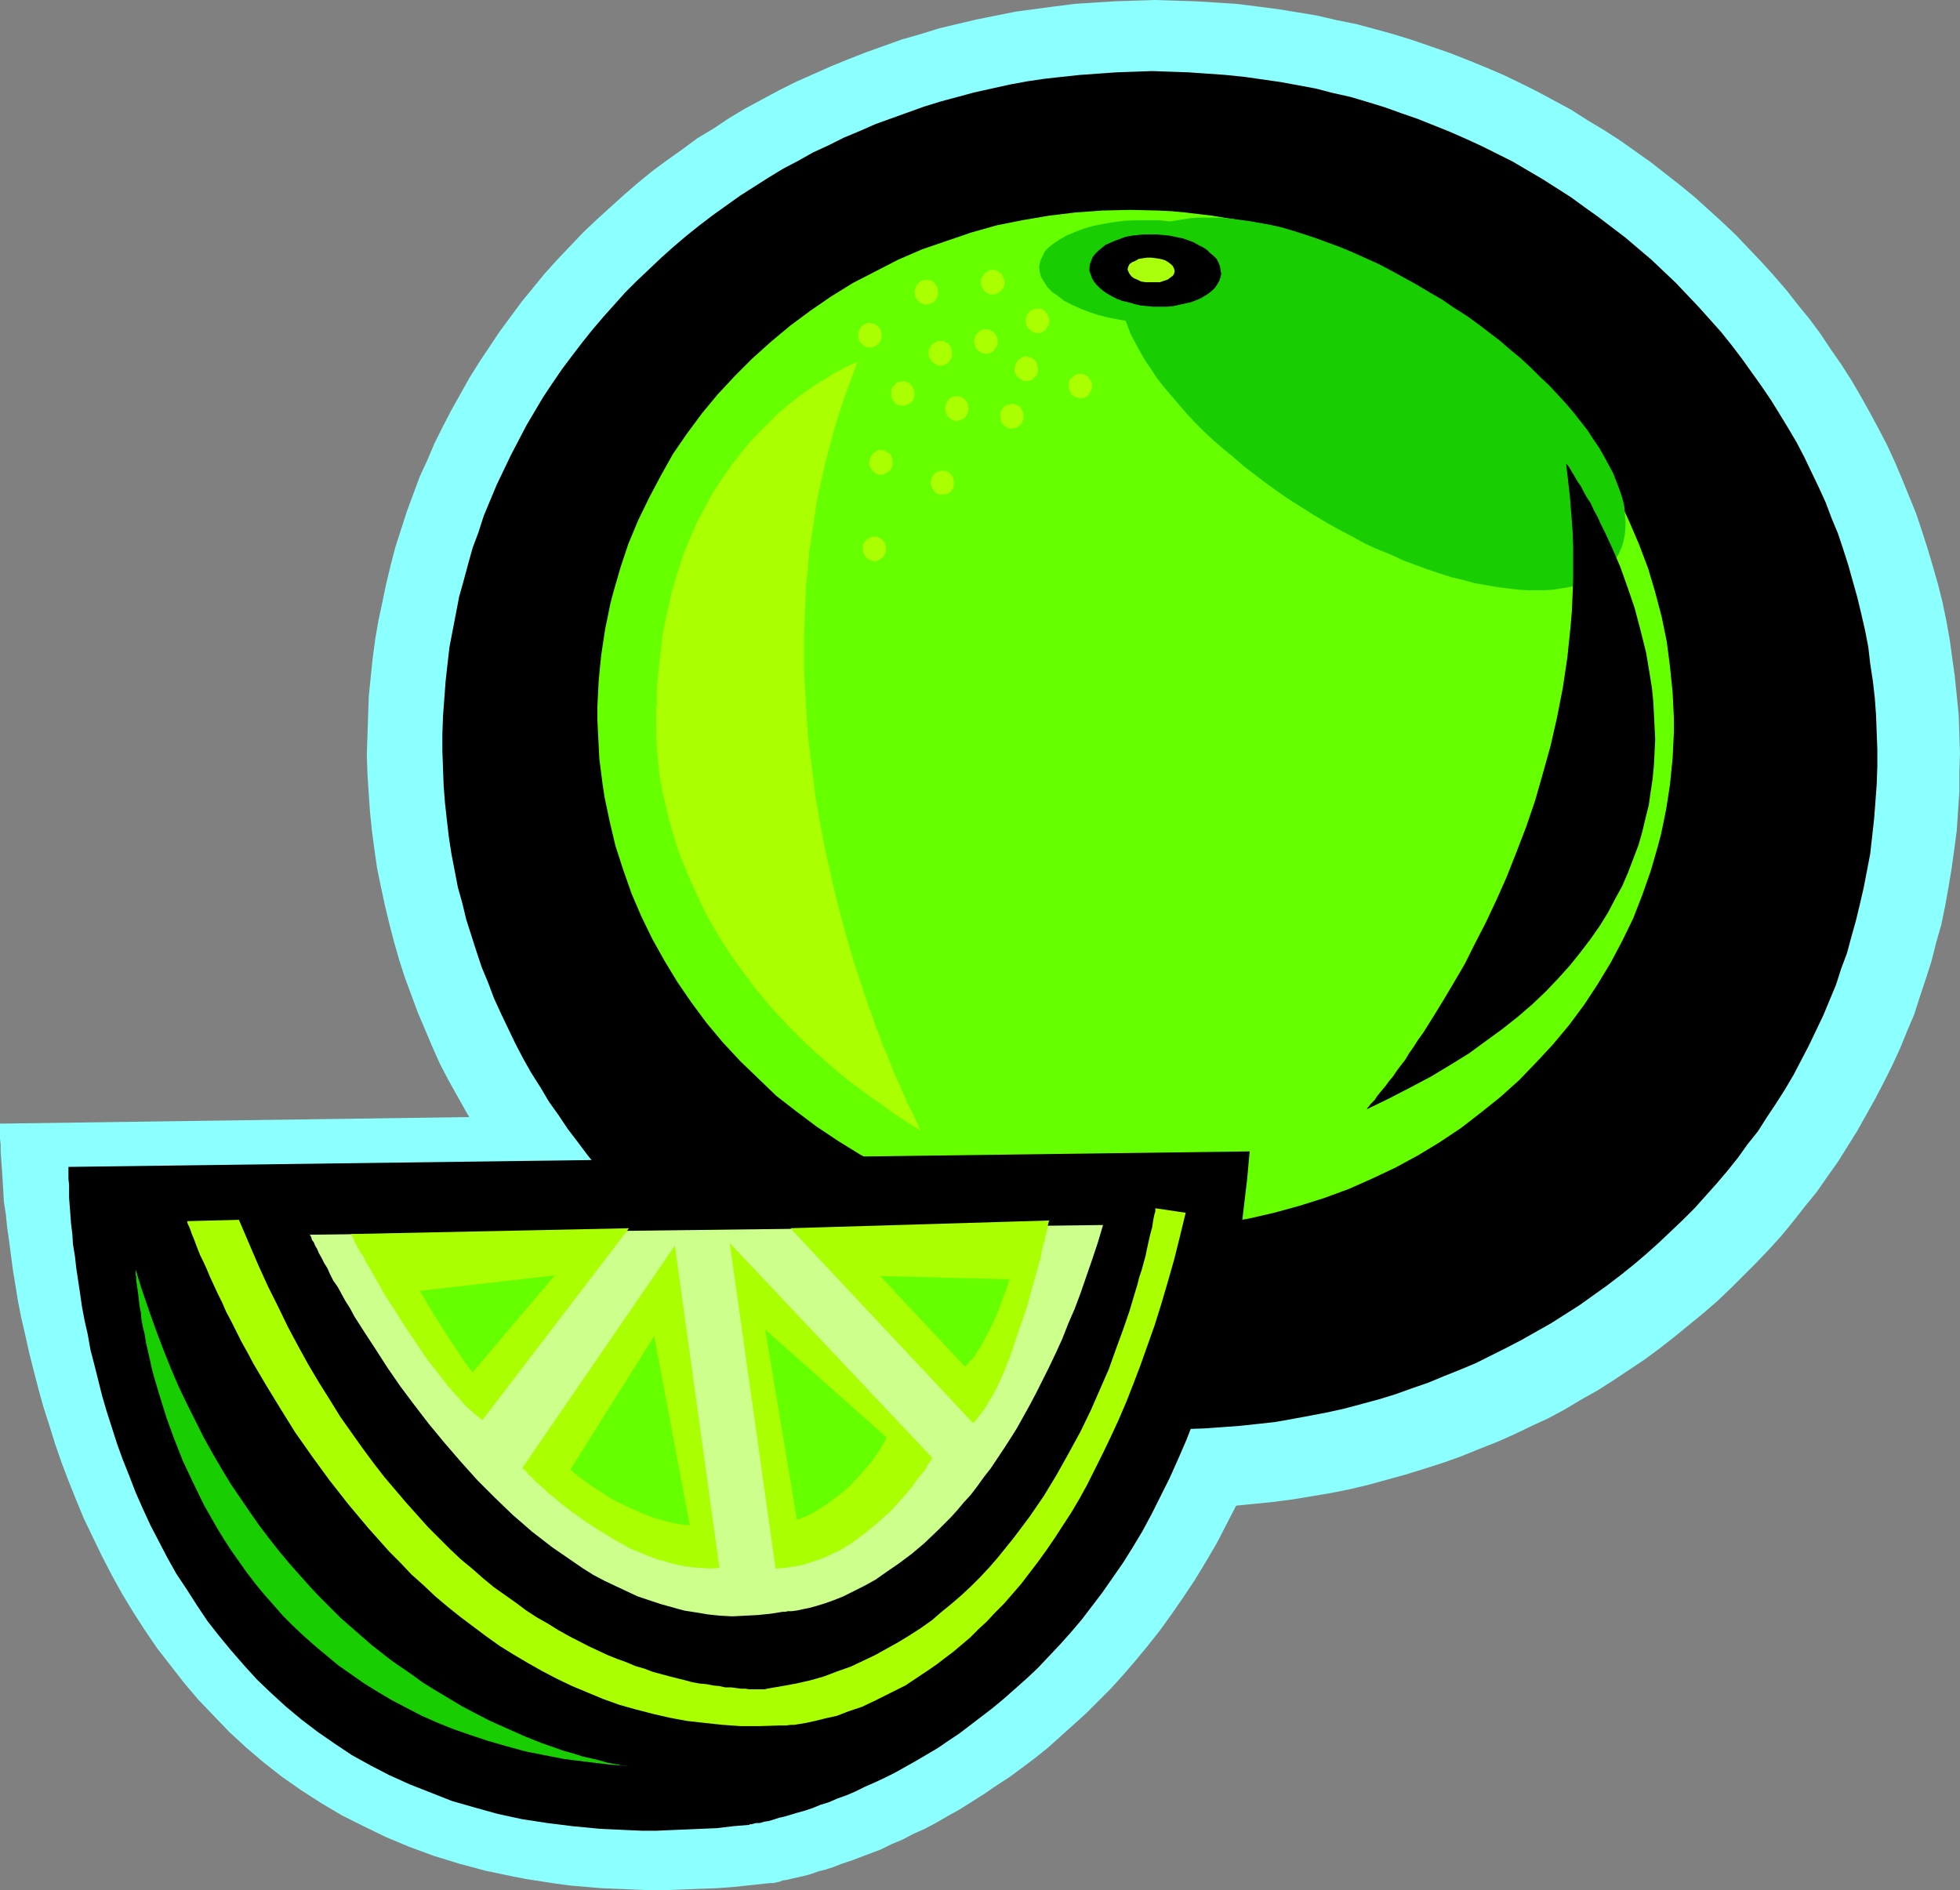 <?xml version="1.0" encoding="UTF-8" standalone="no"?>
<svg
   version="1.0"
   width="129.766mm"
   height="125.156mm"
   id="svg36"
   sodipodi:docname="Lime 02.wmf"
   xmlns:inkscape="http://www.inkscape.org/namespaces/inkscape"
   xmlns:sodipodi="http://sodipodi.sourceforge.net/DTD/sodipodi-0.dtd"
   xmlns="http://www.w3.org/2000/svg"
   xmlns:svg="http://www.w3.org/2000/svg">
  <rect width="100%" height="100%" fill="#808080" stroke="none"/>
  <sodipodi:namedview
     id="namedview36"
     pagecolor="#ffffff"
     bordercolor="#000000"
     borderopacity="0.25"
     inkscape:showpageshadow="2"
     inkscape:pageopacity="0.0"
     inkscape:pagecheckerboard="0"
     inkscape:deskcolor="#d1d1d1"
     inkscape:document-units="mm" />
  <defs
     id="defs1">
    <pattern
       id="WMFhbasepattern"
       patternUnits="userSpaceOnUse"
       width="6"
       height="6"
       x="0"
       y="0" />
  </defs>
  <path
     style="fill:#8cffff;fill-opacity:1;fill-rule:evenodd;stroke:none"
     d="m 0,281.2 v 2.424 1.293 l 0.162,1.616 v 1.778 l 0.162,2.101 0.162,2.263 0.162,2.424 0.162,2.747 0.162,2.909 0.485,3.071 0.323,3.232 0.485,3.394 0.485,3.717 0.485,3.717 0.646,3.879 0.646,4.04 0.808,4.04 0.97,4.202 0.97,4.363 1.131,4.525 1.131,4.363 1.293,4.687 1.454,4.525 1.454,4.687 1.616,4.687 1.778,4.687 1.939,4.848 1.939,4.687 2.262,4.687 2.262,4.687 2.424,4.687 2.586,4.687 2.747,4.525 2.909,4.525 3.07,4.525 3.394,4.363 3.394,4.363 3.555,4.202 3.878,4.04 3.878,4.04 4.202,3.879 4.363,3.717 4.525,3.555 4.848,3.394 5.01,3.232 5.171,3.071 5.494,2.747 5.656,2.747 5.818,2.424 6.141,2.263 6.302,1.939 6.626,1.778 6.949,1.454 3.394,0.646 7.272,1.131 3.717,0.485 3.878,0.323 3.717,0.323 4.04,0.162 3.878,0.162 4.04,0.162 h 4.202 l 8.403,-0.323 4.363,-0.162 4.363,-0.323 4.525,-0.485 4.525,-0.485 v 0 h 0.323 0.485 l 0.646,-0.162 0.808,-0.162 0.808,-0.323 1.131,-0.162 1.293,-0.323 1.454,-0.323 1.454,-0.323 1.778,-0.485 1.778,-0.646 1.939,-0.485 1.939,-0.646 2.101,-0.808 2.424,-0.808 4.686,-1.778 2.586,-0.97 2.586,-1.293 2.747,-1.131 2.747,-1.454 2.909,-1.293 2.747,-1.454 3.07,-1.778 2.909,-1.616 3.07,-1.939 3.07,-1.939 3.07,-2.101 3.232,-2.101 3.07,-2.263 3.232,-2.424 3.232,-2.586 3.07,-2.747 3.232,-2.909 3.232,-2.909 3.07,-3.071 3.232,-3.232 3.07,-3.394 3.07,-3.555 3.07,-3.717 3.07,-3.879 2.909,-4.04 2.909,-4.202 2.909,-4.363 2.747,-4.525 2.747,-4.687 2.586,-5.01 2.586,-5.01 2.586,-5.171 2.262,-5.495 2.424,-5.656 2.262,-5.818 1.939,-5.98 2.101,-6.141 1.778,-6.464 1.778,-6.626 1.616,-6.788 1.454,-7.111 1.293,-7.272 1.131,-7.434 1.131,-7.596 0.808,-7.919 0.646,-8.242 z"
     id="path1" />
  <path
     style="fill:#8cffff;fill-opacity:1;fill-rule:evenodd;stroke:none"
     d="m 283.123,377.196 5.01,0.162 h 5.171 5.01 l 5.171,-0.162 5.01,-0.323 5.01,-0.485 4.848,-0.485 5.01,-0.646 4.848,-0.808 4.848,-0.808 4.848,-0.97 4.686,-1.131 4.686,-1.293 4.686,-1.293 4.686,-1.454 4.525,-1.454 4.525,-1.616 4.363,-1.778 4.525,-1.778 4.363,-1.939 4.363,-2.101 4.202,-1.939 4.202,-2.263 4.04,-2.424 4.04,-2.263 4.04,-2.586 3.878,-2.586 3.878,-2.586 3.717,-2.747 3.717,-2.909 3.555,-2.909 3.555,-2.909 3.555,-3.071 3.394,-3.232 3.232,-3.232 3.232,-3.232 3.232,-3.394 3.07,-3.394 2.909,-3.555 2.909,-3.717 2.909,-3.555 2.586,-3.717 2.747,-3.879 2.424,-3.879 2.424,-3.879 2.262,-4.04 2.262,-4.04 2.101,-4.04 2.101,-4.202 1.939,-4.202 1.778,-4.363 1.778,-4.202 1.454,-4.525 1.454,-4.363 1.454,-4.525 1.131,-4.525 1.293,-4.525 0.97,-4.687 0.808,-4.525 0.808,-4.848 0.646,-4.687 0.646,-4.848 0.323,-4.848 0.323,-4.848 v -4.848 l 0.162,-4.687 -0.162,-4.848 -0.162,-4.848 -0.485,-4.848 -0.485,-4.687 -0.646,-4.687 -0.646,-4.687 -0.808,-4.525 -0.97,-4.687 -1.131,-4.525 -1.293,-4.525 -1.293,-4.363 -1.454,-4.525 -1.454,-4.363 -1.778,-4.363 -1.778,-4.363 -1.778,-4.202 -1.939,-4.202 -2.101,-4.04 -2.262,-4.202 -2.262,-4.04 -2.262,-3.879 -2.586,-4.04 -2.586,-3.717 -2.586,-3.879 -2.747,-3.717 -2.909,-3.555 -2.909,-3.717 -3.07,-3.555 -3.07,-3.394 -3.232,-3.394 -3.232,-3.394 -3.394,-3.232 -6.949,-6.303 -3.555,-2.909 -3.717,-2.909 -3.717,-2.909 -3.878,-2.747 -3.878,-2.747 -4.04,-2.586 -4.04,-2.424 -4.04,-2.586 -4.202,-2.263 -4.202,-2.263 -4.202,-2.101 -4.363,-2.101 -4.525,-1.939 -4.363,-1.778 -4.525,-1.778 -4.686,-1.616 -4.686,-1.616 -4.686,-1.454 -4.686,-1.293 -4.848,-1.293 -4.848,-0.97 -4.848,-1.131 -4.848,-0.808 -5.01,-0.808 -5.01,-0.646 -5.171,-0.646 -5.01,-0.323 -5.171,-0.323 L 294.112,0.162 289.102,0 l -5.171,0.162 -5.01,0.162 -5.01,0.323 -5.01,0.323 -5.01,0.646 -4.848,0.646 -4.848,0.646 -4.848,0.97 -4.848,0.97 -4.848,1.131 -4.686,1.131 -4.686,1.454 -4.525,1.293 -4.525,1.616 -4.525,1.616 -4.525,1.778 -4.363,1.778 -4.363,1.939 -4.363,1.939 -4.202,2.101 -4.202,2.263 -4.202,2.263 -4.04,2.424 -3.878,2.586 -4.04,2.424 -3.717,2.747 -3.878,2.747 -3.717,2.747 -3.555,2.909 -3.555,3.071 -3.394,3.071 -3.555,3.232 -3.232,3.071 -3.232,3.394 -3.232,3.394 -3.07,3.394 -2.909,3.555 -2.909,3.555 -2.747,3.717 -2.747,3.717 -2.586,3.879 -2.586,3.879 -2.424,3.879 -2.262,4.04 -2.262,4.04 -2.101,4.04 -2.101,4.202 -1.778,4.202 -1.939,4.202 -1.616,4.363 -1.616,4.363 -1.454,4.525 -1.454,4.525 -1.131,4.363 -1.131,4.687 -0.97,4.687 -0.97,4.525 -0.808,4.687 -0.646,4.848 -0.485,4.687 -0.485,4.848 -0.162,4.848 -0.162,4.848 -0.162,4.848 0.162,4.848 0.323,4.848 0.323,4.687 0.485,4.687 0.646,4.848 0.646,4.525 0.97,4.687 0.97,4.525 1.131,4.687 1.131,4.363 1.293,4.525 1.454,4.525 1.616,4.363 1.616,4.363 1.778,4.202 1.778,4.202 1.939,4.363 2.101,4.04 2.262,4.04 2.262,4.04 2.424,4.04 2.424,3.879 2.586,3.879 2.586,3.717 2.747,3.717 2.909,3.717 2.909,3.717 3.07,3.394 3.07,3.555 3.232,3.394 3.232,3.232 3.394,3.394 6.949,6.141 3.555,3.071 3.717,2.909 3.717,2.909 3.878,2.747 3.878,2.747 4.04,2.424 4.04,2.586 4.04,2.424 4.202,2.424 4.202,2.101 4.363,2.263 4.363,1.939 4.363,2.101 4.525,1.778 4.525,1.778 9.211,3.232 4.686,1.293 4.686,1.454 4.848,1.131 4.848,1.131 5.01,1.131 4.848,0.808 5.01,0.808 5.01,0.646 5.01,0.485 5.171,0.485 z"
     id="path2" />
  <path
     style="fill:#000000;fill-opacity:1;fill-rule:evenodd;stroke:none"
     d="m 282.961,357.479 4.686,0.162 4.525,0.162 4.525,-0.162 4.686,-0.162 4.525,-0.323 4.363,-0.323 4.525,-0.485 4.363,-0.485 4.525,-0.808 4.363,-0.808 4.202,-0.808 4.363,-0.97 4.202,-1.131 4.202,-1.131 4.202,-1.293 4.04,-1.454 4.202,-1.454 3.878,-1.616 4.04,-1.616 3.878,-1.616 3.878,-1.939 3.878,-1.939 3.717,-1.939 3.717,-2.101 3.717,-2.101 3.555,-2.263 3.555,-2.263 3.394,-2.424 3.394,-2.424 3.394,-2.586 3.232,-2.586 3.232,-2.747 3.07,-2.747 3.07,-2.909 3.07,-2.909 2.909,-2.909 2.747,-3.071 2.747,-3.071 2.747,-3.232 2.586,-3.232 2.424,-3.394 2.586,-3.232 2.262,-3.555 2.262,-3.394 2.262,-3.555 2.101,-3.555 1.939,-3.717 1.939,-3.717 1.778,-3.717 1.778,-3.717 1.616,-3.879 1.616,-3.879 1.293,-4.04 1.454,-3.879 1.131,-4.202 1.131,-4.04 0.97,-4.04 0.97,-4.202 0.808,-4.202 0.808,-4.202 0.485,-4.363 0.485,-4.363 0.323,-4.202 0.323,-4.363 0.162,-4.525 v -4.363 l -0.162,-4.202 -0.162,-4.363 -0.323,-4.363 -0.485,-4.202 -0.646,-4.202 -0.485,-4.202 -0.808,-4.202 -0.97,-4.202 -0.97,-4.04 -1.131,-4.04 -1.131,-4.04 -1.293,-4.04 -1.293,-3.879 -1.616,-3.879 -1.454,-3.879 -1.778,-3.879 -1.778,-3.717 -1.778,-3.717 -1.939,-3.717 -2.101,-3.555 -2.262,-3.717 -2.101,-3.394 -2.424,-3.555 -2.424,-3.394 -2.424,-3.394 -2.586,-3.394 -2.586,-3.232 -2.747,-3.071 -2.747,-3.071 -2.909,-3.071 -2.909,-3.071 -3.07,-2.909 -3.07,-2.909 -3.232,-2.747 -3.232,-2.747 -3.394,-2.586 -3.394,-2.586 -3.394,-2.424 -3.555,-2.586 -3.555,-2.263 -3.555,-2.263 -7.434,-4.363 -3.878,-1.939 -3.878,-1.939 -3.878,-1.778 -4.04,-1.778 -4.04,-1.616 -4.04,-1.616 -4.202,-1.454 -4.04,-1.454 -4.202,-1.293 -4.363,-1.293 -4.363,-0.97 -4.363,-1.131 -4.363,-0.808 -4.363,-0.808 -4.525,-0.646 -4.525,-0.646 -4.686,-0.485 -4.525,-0.323 -4.686,-0.323 -4.525,-0.162 -4.686,-0.162 -4.525,0.162 -4.525,0.162 -4.525,0.323 -4.525,0.323 -4.525,0.485 -4.363,0.485 -4.363,0.646 -4.363,0.808 -4.363,0.97 -4.363,0.97 -4.202,1.131 -4.202,1.131 -4.202,1.293 -4.04,1.454 -4.04,1.454 -4.04,1.454 -4.04,1.778 -3.878,1.616 -3.878,1.939 -3.878,1.778 -3.717,2.101 -3.717,1.939 -3.717,2.263 -3.555,2.263 -3.555,2.263 -3.394,2.424 -3.394,2.424 -3.394,2.586 -3.232,2.586 -3.232,2.747 -3.07,2.747 -3.07,2.909 -3.07,2.909 -2.909,2.909 -2.747,3.071 -2.747,3.071 -2.747,3.232 -2.586,3.232 -2.586,3.394 -2.424,3.232 -2.424,3.555 -2.262,3.394 -2.101,3.555 -2.101,3.555 -1.939,3.717 -1.939,3.717 -1.778,3.717 -1.778,3.717 -1.616,3.879 -1.616,3.879 -1.293,4.04 -1.454,3.879 -1.131,4.04 -1.131,4.202 -1.131,4.04 -0.808,4.202 -0.808,4.202 -0.808,4.202 -0.485,4.202 -0.485,4.363 -0.323,4.363 -0.323,4.363 -0.162,4.525 v 4.202 l 0.162,4.363 0.162,4.363 0.323,4.202 0.485,4.363 0.485,4.202 0.646,4.202 0.808,4.202 0.808,4.202 1.131,4.04 0.97,4.04 1.293,4.04 1.293,4.04 1.293,3.879 1.616,3.879 1.454,3.879 1.778,3.879 1.778,3.717 1.778,3.717 1.939,3.717 2.101,3.717 2.262,3.555 2.101,3.555 2.424,3.394 2.262,3.394 2.586,3.394 2.424,3.232 2.747,3.394 2.747,3.071 2.747,3.232 2.909,3.071 2.909,2.909 6.141,5.818 3.232,2.747 3.232,2.747 3.394,2.586 3.232,2.586 3.555,2.586 3.555,2.263 3.555,2.424 3.555,2.263 3.717,2.263 3.717,1.939 3.878,2.101 3.878,1.939 3.878,1.778 4.04,1.778 4.04,1.616 4.04,1.616 4.202,1.454 4.202,1.454 4.202,1.293 4.202,1.293 4.363,0.97 4.363,0.97 4.363,0.97 4.525,0.808 4.363,0.808 4.525,0.485 4.686,0.485 4.525,0.485 z"
     id="path3" />
  <path
     style="fill:#66ff00;fill-opacity:1;fill-rule:evenodd;stroke:none"
     d="m 278.598,307.38 6.949,0.162 6.949,-0.162 6.787,-0.485 6.626,-0.808 6.626,-1.131 6.302,-1.454 6.464,-1.778 6.141,-1.939 6.141,-2.263 5.818,-2.586 5.818,-2.747 5.656,-3.071 5.333,-3.232 5.333,-3.555 5.01,-3.879 4.848,-3.879 4.686,-4.202 4.363,-4.525 4.202,-4.525 4.04,-4.848 3.717,-5.01 3.394,-5.171 3.232,-5.333 2.909,-5.495 2.747,-5.656 2.262,-5.818 2.101,-5.98 1.778,-6.141 0.808,-3.071 0.646,-3.071 0.646,-3.232 0.485,-3.071 0.485,-3.232 0.323,-3.232 0.323,-3.232 0.162,-3.394 0.162,-3.232 v -3.232 l -0.323,-6.626 -0.323,-3.071 -0.323,-3.232 -0.808,-6.303 -1.293,-6.303 -1.616,-6.141 -1.778,-5.98 -2.262,-5.98 -2.424,-5.656 -2.586,-5.656 -3.07,-5.495 -3.232,-5.333 -3.555,-5.171 -3.878,-5.01 -4.04,-4.848 -4.202,-4.525 -4.525,-4.525 -4.686,-4.202 -4.848,-4.04 -5.171,-3.717 -5.333,-3.555 -5.494,-3.394 -5.656,-3.071 -5.818,-2.909 -5.979,-2.586 -6.141,-2.263 -6.302,-1.939 -6.626,-1.778 -6.464,-1.454 -6.787,-1.131 -6.787,-0.808 -3.394,-0.323 -3.394,-0.162 -6.949,-0.162 -6.949,0.162 -6.787,0.485 -6.626,0.808 -6.626,1.131 -6.464,1.293 -6.302,1.778 -6.141,2.101 -6.141,2.101 -5.979,2.586 -5.656,2.909 -5.656,2.909 -5.494,3.394 -5.171,3.555 -5.01,3.717 -4.848,4.04 -4.686,4.202 -4.363,4.363 -4.363,4.687 -3.878,4.687 -3.717,5.01 -3.555,5.171 -3.07,5.495 -2.909,5.495 -2.747,5.656 -2.424,5.818 -1.939,5.818 -1.778,6.141 -0.808,3.071 -0.646,3.232 -0.646,3.071 -0.485,3.232 -0.485,3.232 -0.323,3.071 -0.323,3.394 -0.162,3.232 -0.162,3.232 v 3.394 l 0.162,3.232 0.162,3.232 0.162,3.232 0.808,6.303 0.485,3.232 1.293,6.141 1.454,6.141 1.939,5.98 2.101,5.98 2.424,5.656 2.747,5.656 3.07,5.495 3.232,5.333 3.555,5.171 3.717,5.01 4.04,4.848 4.363,4.687 4.525,4.363 4.525,4.363 5.01,3.879 5.171,3.879 5.333,3.555 5.494,3.394 5.656,3.071 5.818,2.747 5.979,2.586 6.141,2.263 6.302,2.101 6.464,1.778 6.626,1.454 6.626,1.131 6.787,0.808 3.555,0.323 z"
     id="path4" />
  <path
     style="fill:#aaff00;fill-opacity:1;fill-rule:evenodd;stroke:none"
     d="m 214.605,90.501 v 0.162 l -0.485,0.162 -0.646,0.162 -0.97,0.485 -1.131,0.485 -1.293,0.808 -1.454,0.646 -1.616,1.131 -1.778,0.97 -1.939,1.293 -2.101,1.454 -2.101,1.616 -2.262,1.778 -2.262,1.939 -2.262,2.263 -2.262,2.263 -2.424,2.586 -2.262,2.747 -2.262,2.909 -2.262,3.232 -2.262,3.394 -1.939,3.555 -2.101,3.879 -1.778,4.04 -1.778,4.363 -1.454,4.525 -1.454,4.848 -1.131,5.171 -1.131,5.333 -0.323,2.747 -0.323,2.909 -0.323,2.909 -0.323,3.071 -0.162,2.909 v 3.232 0.162 l -0.162,0.485 v 0.808 1.293 3.232 1.939 l 0.162,2.424 0.162,2.424 0.323,2.909 0.323,2.909 0.646,3.232 0.808,3.394 0.808,3.555 1.131,3.879 1.131,3.717 1.616,4.04 1.778,4.202 1.939,4.202 2.101,4.363 2.586,4.363 2.747,4.363 3.232,4.525 3.394,4.525 3.717,4.525 2.101,2.263 2.101,2.263 2.262,2.263 2.262,2.263 2.424,2.263 2.586,2.263 2.586,2.263 2.747,2.263 2.747,2.101 3.07,2.263 3.07,2.101 3.07,2.263 3.232,2.101 3.394,2.101 v 0 l -0.162,-0.323 -0.162,-0.323 -0.323,-0.485 -0.162,-0.646 -0.485,-0.808 -0.323,-0.808 -0.485,-1.131 -0.646,-1.131 -0.646,-1.293 -0.485,-1.293 -0.808,-1.616 -0.646,-1.616 -0.808,-1.778 -0.808,-1.778 -0.808,-2.101 -0.808,-2.101 -0.97,-2.101 -0.808,-2.424 -0.97,-2.263 -0.808,-2.586 -0.97,-2.424 -1.778,-5.495 -1.939,-5.818 -1.778,-6.141 -1.778,-6.464 -1.616,-6.626 -1.616,-7.111 -1.454,-7.272 -1.293,-7.434 -0.97,-7.596 -0.97,-7.919 -0.485,-8.08 -0.485,-8.242 v -8.242 l 0.162,-4.202 0.162,-4.202 0.162,-4.363 0.485,-4.202 0.323,-4.363 0.646,-4.202 0.646,-4.363 0.646,-4.363 0.97,-4.363 0.97,-4.363 1.131,-4.363 1.131,-4.202 1.293,-4.363 1.454,-4.363 1.616,-4.363 z"
     id="path5" />
  <path
     style="fill:#000000;fill-opacity:1;fill-rule:evenodd;stroke:none"
     d="m 17.13,292.028 v 1.939 1.131 l 0.162,1.454 v 1.454 1.778 l 0.162,2.101 0.162,2.101 0.162,2.263 0.323,2.586 0.162,2.586 0.485,2.909 0.323,2.909 0.485,3.232 0.485,3.232 0.485,3.394 0.646,3.394 0.808,3.555 0.646,3.717 0.97,3.717 0.97,3.879 0.97,3.879 1.131,3.879 1.293,4.04 1.293,4.04 1.454,4.04 1.616,4.04 1.616,4.202 1.778,4.04 1.939,4.202 2.101,4.04 2.101,4.04 2.262,4.04 2.586,3.879 2.586,4.04 2.586,3.879 2.909,3.717 3.07,3.717 3.232,3.717 3.232,3.555 3.555,3.394 3.717,3.394 3.878,3.232 4.04,3.071 4.202,2.909 4.363,2.909 4.686,2.586 4.686,2.424 5.01,2.263 5.333,2.101 5.333,2.101 5.656,1.616 5.818,1.616 5.979,1.293 6.302,0.97 6.464,0.808 6.787,0.646 6.949,0.323 3.555,0.162 h 3.555 l 3.717,-0.162 3.878,-0.162 3.717,-0.162 3.878,-0.162 4.04,-0.485 3.878,-0.323 h 0.162 l 0.162,-0.162 h 0.485 l 0.485,-0.162 0.646,-0.162 h 0.97 l 0.97,-0.323 1.131,-0.162 1.131,-0.323 1.454,-0.485 1.454,-0.323 1.616,-0.485 1.616,-0.485 1.778,-0.485 1.939,-0.646 1.939,-0.808 2.101,-0.646 2.262,-0.97 2.262,-0.808 2.262,-0.97 2.262,-1.131 2.586,-1.131 2.424,-1.131 2.586,-1.293 2.586,-1.454 2.586,-1.454 2.747,-1.616 2.747,-1.616 2.586,-1.778 2.909,-1.939 2.747,-2.101 2.747,-2.101 2.747,-2.101 2.909,-2.424 2.747,-2.424 2.909,-2.586 2.747,-2.586 2.747,-2.909 2.747,-2.909 2.747,-3.071 2.747,-3.232 2.586,-3.394 2.586,-3.394 2.586,-3.717 2.586,-3.717 2.424,-3.879 2.424,-4.04 2.262,-4.202 2.262,-4.525 2.262,-4.525 2.101,-4.687 2.101,-4.848 1.939,-5.01 1.778,-5.171 1.778,-5.495 1.616,-5.495 1.454,-5.656 1.454,-5.98 1.293,-6.141 1.131,-6.141 1.131,-6.464 0.808,-6.788 0.808,-6.788 0.646,-7.111 z"
     id="path6" />
  <path
     style="fill:#ccff8c;fill-opacity:1;fill-rule:evenodd;stroke:none"
     d="m 77.568,308.997 v 0.162 l 0.162,0.162 0.162,0.323 0.162,0.646 0.485,0.646 0.323,0.808 0.485,0.808 0.485,1.131 0.646,1.131 0.646,1.293 0.808,1.293 0.646,1.454 0.808,1.616 1.131,1.616 0.97,1.778 0.97,1.778 1.131,1.778 1.131,2.101 2.586,4.04 2.747,4.202 2.909,4.525 3.232,4.687 3.394,4.525 3.717,4.848 3.878,4.687 4.04,4.687 4.202,4.687 4.363,4.363 4.525,4.363 4.848,4.202 5.01,3.879 2.586,1.778 2.586,1.778 2.586,1.778 2.586,1.616 2.747,1.454 2.747,1.293 2.747,1.293 2.747,1.293 2.909,0.97 2.909,0.97 2.909,0.808 2.909,0.808 3.07,0.485 2.909,0.485 3.07,0.323 3.07,0.162 3.232,-0.162 3.07,-0.162 3.232,-0.323 3.07,-0.485 h 0.646 l 0.646,-0.162 h 0.97 l 1.293,-0.162 1.454,-0.323 1.616,-0.323 1.778,-0.485 2.101,-0.646 2.262,-0.808 2.424,-0.97 2.586,-1.293 2.586,-1.293 2.909,-1.616 2.747,-1.939 3.07,-2.101 3.232,-2.424 3.07,-2.586 3.232,-3.071 3.394,-3.394 1.616,-1.778 1.616,-1.939 1.778,-1.939 1.616,-2.101 1.616,-2.263 1.778,-2.263 1.616,-2.424 1.616,-2.424 1.778,-2.747 1.616,-2.586 1.616,-2.909 1.616,-2.909 1.616,-3.071 1.616,-3.232 1.616,-3.232 1.616,-3.394 1.616,-3.555 1.454,-3.717 1.616,-3.717 1.454,-3.879 1.454,-4.202 1.454,-4.202 1.454,-4.363 1.293,-4.363 z"
     id="path7" />
  <path
     style="fill:#aaff00;fill-opacity:1;fill-rule:evenodd;stroke:none"
     d="m 87.749,308.835 0.162,0.162 0.162,0.162 0.162,0.485 0.323,0.646 0.485,0.97 0.485,0.97 0.646,1.131 0.808,1.131 0.646,1.454 0.97,1.454 0.808,1.616 0.97,1.616 2.101,3.717 2.424,3.717 2.424,3.879 2.747,4.04 2.586,3.879 2.909,3.717 2.747,3.555 1.454,1.616 1.454,1.616 1.293,1.454 1.454,1.293 1.293,1.131 1.454,1.131 36.683,-47.998 z"
     id="path8" />
  <path
     style="fill:#aaff00;fill-opacity:1;fill-rule:evenodd;stroke:none"
     d="m 262.6,305.441 v 0 l -0.162,0.323 -0.162,0.646 -0.162,0.646 -0.162,0.97 -0.323,1.131 -0.162,1.131 -0.485,1.454 -0.323,1.454 -0.323,1.778 -0.485,1.616 -0.485,1.939 -1.131,3.879 -1.131,4.202 -1.454,4.363 -1.454,4.202 -1.454,4.363 -1.616,4.04 -1.778,3.879 -0.97,1.778 -0.97,1.616 -0.808,1.454 -1.131,1.454 -0.97,1.293 -0.97,1.131 -45.733,-48.806 z"
     id="path9" />
  <path
     style="fill:#aaff00;fill-opacity:1;fill-rule:evenodd;stroke:none"
     d="m 168.872,311.744 -38.138,55.594 v 0.162 l 0.323,0.162 0.323,0.323 0.485,0.485 0.485,0.646 0.808,0.646 0.808,0.97 0.97,0.808 1.131,0.97 1.131,1.131 1.293,0.97 1.454,1.293 1.454,1.131 1.454,1.131 3.394,2.424 3.717,2.424 3.717,2.263 4.04,2.263 4.363,1.778 2.101,0.808 2.262,0.646 2.262,0.646 2.262,0.485 2.262,0.323 2.262,0.162 2.262,0.162 2.262,-0.162 z"
     id="path10" />
  <path
     style="fill:#aaff00;fill-opacity:1;fill-rule:evenodd;stroke:none"
     d="m 182.608,311.097 50.742,53.816 h -0.162 v 0.323 l -0.323,0.323 -0.323,0.485 -0.485,0.646 -0.323,0.808 -0.646,0.808 -0.646,0.808 -0.808,0.97 -0.808,1.131 -0.808,1.131 -0.97,1.131 -2.101,2.424 -2.424,2.586 -2.909,2.586 -2.909,2.424 -3.232,2.424 -3.394,2.101 -1.778,0.808 -1.939,0.97 -1.939,0.646 -1.939,0.646 -2.101,0.646 -1.939,0.323 -2.101,0.323 -2.262,0.162 z"
     id="path11" />
  <path
     style="fill:#66ff00;fill-opacity:1;fill-rule:evenodd;stroke:none"
     d="m 142.693,367.822 h 0.162 v 0 l 0.162,0.162 0.323,0.323 0.323,0.323 0.485,0.323 0.97,0.808 1.293,0.97 1.616,1.131 1.778,1.131 1.939,1.293 2.101,1.293 2.424,1.131 2.424,1.131 2.586,1.131 2.586,0.97 2.909,0.808 2.909,0.646 2.909,0.323 -8.888,-47.351 z"
     id="path12" />
  <path
     style="fill:#66ff00;fill-opacity:1;fill-rule:evenodd;stroke:none"
     d="m 199.414,380.266 h 0.162 l 0.485,-0.162 0.808,-0.323 0.808,-0.323 1.293,-0.646 1.293,-0.646 1.454,-0.97 1.778,-1.131 1.616,-1.293 1.939,-1.454 1.778,-1.616 1.778,-1.939 1.939,-2.101 1.939,-2.424 1.778,-2.586 1.616,-2.909 -30.381,-26.989 z"
     id="path13" />
  <path
     style="fill:#66ff00;fill-opacity:1;fill-rule:evenodd;stroke:none"
     d="m 105.04,323.057 v 0 h 0.162 l 0.162,0.646 0.485,0.646 0.485,0.808 0.646,1.131 0.808,1.293 0.808,1.454 0.97,1.454 2.101,3.394 2.262,3.394 2.101,3.232 1.131,1.454 1.131,1.454 20.523,-24.241 z"
     id="path14" />
  <path
     style="fill:#66ff00;fill-opacity:1;fill-rule:evenodd;stroke:none"
     d="m 220.261,319.339 21.17,22.625 h 0.162 l 0.162,-0.162 0.162,-0.162 0.485,-0.485 0.323,-0.485 0.646,-0.646 0.646,-0.808 0.646,-1.131 0.808,-1.131 0.808,-1.616 0.97,-1.778 0.97,-1.939 1.131,-2.424 0.97,-2.586 1.131,-3.071 0.646,-1.616 0.485,-1.778 z"
     id="path15" />
  <path
     style="fill:#aaff00;fill-opacity:1;fill-rule:evenodd;stroke:none"
     d="m 59.792,305.279 -13.09,0.323 h 0.162 v 0.323 l 0.162,0.485 0.323,0.646 0.323,0.808 0.323,0.97 0.485,1.131 0.485,1.293 0.485,1.293 0.646,1.616 0.808,1.616 0.808,1.778 0.808,1.939 0.97,2.101 0.97,2.101 1.131,2.263 0.97,2.263 1.293,2.424 1.293,2.586 1.293,2.586 1.454,2.586 1.454,2.747 1.616,2.747 1.616,2.747 3.555,5.818 3.717,5.98 4.202,5.98 4.363,5.98 4.686,5.98 5.01,5.98 5.333,5.98 2.747,2.747 2.747,2.909 3.07,2.747 2.909,2.747 3.07,2.586 3.232,2.586 3.232,2.424 3.232,2.424 3.394,2.424 3.394,2.101 3.555,2.101 3.717,2.101 3.717,1.939 3.717,1.778 3.878,1.616 3.878,1.616 4.04,1.454 4.04,1.131 4.363,1.131 4.202,0.97 4.363,0.808 4.363,0.485 4.525,0.485 4.525,0.323 h 4.686 l 4.848,-0.162 h 0.808 0.485 0.485 l 1.293,-0.162 h 0.808 l 0.97,-0.162 1.939,-0.323 2.262,-0.485 2.586,-0.646 2.909,-0.646 2.909,-1.131 3.394,-1.131 3.394,-1.616 3.555,-1.778 3.878,-1.939 3.878,-2.586 1.939,-1.293 2.101,-1.454 2.101,-1.616 1.939,-1.454 2.101,-1.778 2.101,-1.778 2.101,-2.101 2.101,-1.939 2.101,-2.263 2.262,-2.263 2.101,-2.424 2.101,-2.424 2.101,-2.747 2.101,-2.747 2.101,-2.909 2.101,-3.071 2.101,-3.232 2.101,-3.232 2.101,-3.555 1.939,-3.555 1.939,-3.879 1.939,-3.879 1.939,-4.04 1.939,-4.202 1.939,-4.525 1.778,-4.525 1.778,-4.687 1.778,-5.01 1.778,-5.01 1.616,-5.171 1.616,-5.495 1.616,-5.656 1.454,-5.818 1.454,-5.98 -7.595,-1.131 v 0.162 0.162 0.485 l -0.162,0.485 -0.162,0.646 -0.162,0.808 -0.162,0.97 -0.162,1.131 -0.323,1.131 -0.323,1.293 -0.646,2.909 -0.323,1.616 -0.485,1.778 -0.485,1.778 -0.646,1.939 -0.485,1.939 -0.646,2.101 -1.293,4.363 -1.616,4.687 -1.778,4.848 -1.778,5.01 -2.262,5.171 -2.262,5.171 -2.586,5.333 -2.909,5.333 -3.07,5.495 -3.232,5.333 -3.555,5.171 -3.878,5.171 -4.04,5.01 -2.101,2.424 -2.262,2.424 -2.262,2.263 -2.424,2.263 -2.424,2.101 -2.586,2.101 -2.424,2.101 -2.747,1.939 -2.747,1.778 -2.909,1.778 -2.909,1.616 -2.909,1.616 -3.07,1.454 -3.07,1.454 -3.232,1.131 -3.394,1.293 -3.394,0.97 -3.555,0.808 -3.555,0.646 -3.717,0.646 h -0.162 l -0.323,0.162 h -4.04 l -0.97,-0.162 h -1.131 l -1.131,-0.162 -1.293,-0.162 h -1.454 l -1.454,-0.323 -1.616,-0.162 -1.616,-0.323 -1.778,-0.162 -1.778,-0.323 -1.778,-0.485 -3.878,-0.97 -4.202,-1.131 -2.101,-0.808 -2.262,-0.646 -2.262,-0.97 -2.262,-0.808 -2.424,-0.97 -2.424,-1.131 -2.424,-1.131 -5.01,-2.586 -2.586,-1.454 -2.586,-1.616 -2.586,-1.454 -2.747,-1.778 -2.586,-1.939 -2.747,-1.939 -2.747,-1.939 -2.747,-2.263 -2.747,-2.424 -2.747,-2.263 -2.747,-2.586 -2.747,-2.747 -2.747,-2.747 -2.747,-3.071 -2.747,-3.071 -2.747,-3.232 -2.747,-3.232 -2.747,-3.555 -2.747,-3.717 -2.747,-3.879 -2.747,-3.879 -2.586,-4.202 -2.747,-4.363 -2.586,-4.363 -2.586,-4.687 -2.586,-4.848 -2.424,-5.01 -2.586,-5.171 -2.424,-5.333 -2.424,-5.656 z"
     id="path16" />
  <path
     style="fill:#19ce00;fill-opacity:1;fill-rule:evenodd;stroke:none"
     d="m 33.936,317.723 v 0.323 0.323 0.646 l 0.162,0.646 v 0.97 l 0.162,0.97 0.162,1.131 0.162,1.131 0.162,1.454 0.162,1.454 0.323,1.616 0.162,1.778 0.323,1.778 0.485,1.939 0.323,2.101 0.485,2.101 0.485,2.101 0.485,2.263 0.646,2.424 1.454,4.848 1.616,5.171 1.939,5.333 2.101,5.333 2.586,5.495 2.747,5.656 3.232,5.656 1.778,2.909 1.778,2.747 1.939,2.747 1.939,2.747 2.101,2.747 2.262,2.747 2.424,2.747 2.262,2.586 2.586,2.586 2.747,2.586 2.747,2.424 2.909,2.424 2.909,2.424 3.232,2.263 3.232,2.263 3.394,2.101 3.555,2.101 3.717,1.939 3.717,1.939 4.04,1.778 4.04,1.616 4.202,1.454 4.363,1.454 4.525,1.293 4.686,1.293 4.848,0.97 5.01,0.97 5.171,0.646 5.333,0.646 5.333,0.485 v 0 h -0.162 -0.323 l -0.485,-0.162 h -0.646 l -0.485,-0.162 -0.808,-0.162 -0.97,-0.162 -0.97,-0.162 -1.131,-0.323 -1.131,-0.323 -1.293,-0.323 -1.454,-0.323 -1.454,-0.323 -1.454,-0.485 -1.616,-0.485 -1.778,-0.485 -1.778,-0.646 -3.717,-1.293 -4.04,-1.616 -4.363,-1.939 -4.363,-1.939 -4.686,-2.424 -2.424,-1.293 -2.424,-1.454 -2.424,-1.454 -2.424,-1.454 -2.586,-1.616 -2.424,-1.778 -2.586,-1.778 -2.586,-1.778 -5.171,-4.04 -2.586,-2.263 -2.586,-2.263 -2.586,-2.263 -2.586,-2.586 -2.586,-2.586 -2.424,-2.586 -2.586,-2.909 -2.586,-2.909 -2.424,-2.909 -2.424,-3.071 -2.586,-3.394 -2.262,-3.232 -2.424,-3.555 -2.424,-3.555 -2.262,-3.717 -2.262,-3.879 -2.262,-4.04 -2.101,-4.202 -2.101,-4.202 -2.101,-4.363 -1.939,-4.525 -1.939,-4.848 -1.778,-4.687 -1.778,-5.01 -1.778,-5.171 z"
     id="path17" />
  <path
     style="fill:#19ce00;fill-opacity:1;fill-rule:evenodd;stroke:none"
     d="m 288.779,80.966 3.07,0.162 2.909,-0.162 2.747,-0.162 2.909,-0.323 2.424,-0.323 2.586,-0.485 2.262,-0.646 2.101,-0.808 1.939,-0.808 1.778,-0.97 1.454,-0.97 1.293,-0.97 1.131,-1.293 0.646,-1.131 0.646,-1.293 0.162,-1.293 -0.162,-1.454 -0.323,-1.131 -0.808,-1.293 -0.808,-1.293 -1.131,-1.131 -1.616,-1.131 -1.454,-1.131 -1.939,-0.97 -2.101,-0.97 -2.262,-0.808 -2.262,-0.808 -2.586,-0.646 -2.747,-0.485 -2.747,-0.485 -2.909,-0.323 -3.07,-0.323 h -2.909 -2.909 l -2.909,0.162 -2.586,0.323 -2.747,0.485 -2.424,0.485 -2.262,0.646 -2.101,0.808 -1.939,0.808 -1.778,0.97 -1.454,0.97 -1.293,0.97 -1.131,1.131 -0.646,1.293 -0.485,1.131 -0.323,1.454 0.162,1.293 0.323,1.293 0.808,1.293 0.808,1.293 1.131,1.131 1.616,1.131 1.454,1.131 1.939,0.97 2.101,0.97 2.101,0.808 2.424,0.808 2.586,0.646 2.586,0.485 2.909,0.485 2.909,0.323 z"
     id="path18" />
  <path
     style="fill:#19ce00;fill-opacity:1;fill-rule:evenodd;stroke:none"
     d="m 405.777,137.044 0.485,-1.616 0.323,-1.616 0.162,-1.778 v -1.778 l -0.162,-1.778 -0.162,-1.939 -0.485,-1.939 -0.646,-1.939 -0.808,-2.101 -0.808,-2.101 -1.131,-2.101 -1.131,-2.101 -1.293,-2.263 -1.454,-2.101 -1.454,-2.263 -1.778,-2.263 -1.778,-2.263 -1.939,-2.263 -1.939,-2.101 -2.101,-2.263 -2.424,-2.263 -2.262,-2.263 -2.424,-2.263 -2.586,-2.101 -2.586,-2.263 -2.747,-2.101 -2.747,-2.101 -2.909,-2.101 -3.07,-1.939 -3.07,-2.101 -3.07,-1.778 -3.232,-1.939 -3.232,-1.778 -3.232,-1.778 -3.07,-1.616 -3.232,-1.454 -3.232,-1.454 -3.07,-1.293 -3.07,-1.131 -3.07,-1.131 -2.909,-0.97 -3.07,-0.97 -2.747,-0.808 -2.909,-0.646 -2.747,-0.485 -2.747,-0.485 -2.586,-0.323 -2.586,-0.323 -2.424,-0.162 h -2.424 -2.262 l -2.101,0.162 -2.101,0.323 -1.939,0.323 -1.939,0.485 -1.778,0.646 -1.616,0.646 -1.454,0.808 -1.454,0.97 -1.131,0.97 -1.131,1.131 -0.97,1.293 -0.808,1.454 -0.646,1.454 -0.485,1.616 -0.323,1.616 -0.323,1.778 v 1.778 l 0.162,1.778 0.323,1.939 0.485,1.939 0.646,1.939 0.808,2.101 0.808,2.101 1.131,2.101 1.131,2.101 1.293,2.263 1.454,2.101 1.454,2.263 1.778,2.263 1.778,2.101 1.939,2.263 1.939,2.263 2.101,2.263 2.262,2.263 2.424,2.263 2.424,2.101 2.586,2.101 2.586,2.263 2.747,2.101 2.747,2.101 2.909,2.101 3.07,2.101 3.07,1.939 3.07,1.939 3.232,1.939 3.232,1.778 3.07,1.616 3.232,1.778 3.232,1.454 3.232,1.293 3.07,1.454 3.07,1.131 3.07,1.131 2.909,0.97 3.07,0.97 2.747,0.646 2.909,0.808 2.747,0.485 2.747,0.485 2.586,0.323 2.586,0.323 2.424,0.162 h 2.424 2.262 l 2.101,-0.162 2.101,-0.323 1.939,-0.323 1.939,-0.485 1.778,-0.646 1.616,-0.646 1.454,-0.97 1.454,-0.808 1.131,-1.131 1.131,-1.131 0.97,-1.293 0.808,-1.293 z"
     id="path19" />
  <path
     style="fill:#000000;fill-opacity:1;fill-rule:evenodd;stroke:none"
     d="m 341.945,277.644 v 0 l 0.162,-0.162 0.162,-0.323 0.323,-0.323 0.323,-0.485 0.485,-0.485 0.646,-0.646 0.485,-0.808 0.646,-0.808 0.808,-0.97 0.808,-0.97 0.808,-1.131 0.97,-1.131 0.97,-1.454 0.97,-1.293 1.131,-1.454 0.97,-1.616 1.131,-1.616 1.131,-1.778 1.293,-1.778 2.424,-3.879 2.586,-4.202 2.586,-4.363 2.747,-4.687 2.586,-5.171 2.747,-5.333 2.586,-5.495 2.586,-5.818 2.424,-6.141 2.424,-6.303 2.262,-6.626 1.939,-6.788 1.939,-6.949 1.616,-7.111 1.454,-7.434 1.131,-7.596 0.808,-7.757 0.323,-3.879 0.162,-3.879 0.162,-4.04 v -4.04 -4.202 l -0.162,-4.04 -0.323,-4.202 -0.323,-4.04 -0.485,-4.363 -0.485,-4.202 v 0.162 l 0.162,0.162 0.323,0.323 0.323,0.485 0.485,0.808 0.485,0.808 0.485,0.808 0.646,1.131 0.808,1.131 0.646,1.293 0.808,1.454 0.97,1.454 0.808,1.778 0.97,1.778 0.808,1.778 0.97,1.939 0.97,2.101 0.97,2.101 1.939,4.525 1.778,5.01 1.778,5.171 1.454,5.495 1.454,5.818 0.485,2.909 0.485,2.909 0.485,3.071 0.323,3.232 0.162,3.071 0.162,3.232 0.162,3.232 -0.162,3.232 -0.162,3.232 -0.323,3.394 -0.485,3.232 -0.485,3.394 -0.808,3.232 -0.808,3.394 -0.97,3.394 -1.293,3.394 -1.293,3.394 -1.454,3.394 -1.778,3.232 -1.778,3.394 -2.101,3.394 -2.262,3.232 -2.586,3.394 -2.586,3.232 -2.909,3.232 -3.07,3.232 -3.394,3.232 -3.555,3.071 -3.878,3.071 -4.202,3.071 -4.202,3.071 -4.686,2.909 -4.848,2.909 -5.171,2.747 -5.333,2.747 z"
     id="path20" />
  <path
     style="fill:#000000;fill-opacity:1;fill-rule:evenodd;stroke:none"
     d="m 288.617,76.764 h 1.778 1.616 l 1.616,-0.162 1.454,-0.323 1.454,-0.323 1.454,-0.323 1.293,-0.485 1.131,-0.485 1.131,-0.646 0.97,-0.646 0.808,-0.646 0.808,-0.808 0.485,-0.808 0.485,-0.808 0.323,-0.97 0.162,-0.808 -0.162,-0.97 -0.162,-0.97 -0.323,-0.808 -0.485,-0.97 -0.808,-0.808 -0.808,-0.646 -0.808,-0.808 -0.97,-0.646 -1.293,-0.646 -1.131,-0.646 -1.293,-0.485 -1.454,-0.485 -1.616,-0.323 -1.454,-0.323 -1.616,-0.162 -1.778,-0.162 h -1.616 -1.616 l -1.616,0.162 -1.454,0.162 -1.616,0.323 -1.293,0.485 -1.293,0.485 -1.131,0.485 -1.131,0.485 -0.97,0.808 -0.808,0.646 -0.808,0.808 -0.646,0.808 -0.323,0.808 -0.323,0.808 -0.162,0.97 v 0.97 l 0.323,0.808 0.323,0.97 0.485,0.808 0.646,0.808 0.808,0.808 0.97,0.808 0.97,0.646 1.131,0.646 1.293,0.646 1.293,0.485 1.454,0.323 1.616,0.485 1.454,0.323 1.616,0.162 z"
     id="path21" />
  <path
     style="fill:#aaff0c;fill-opacity:1;fill-rule:evenodd;stroke:none"
     d="m 287.971,70.623 h 1.131 1.131 l 0.97,-0.323 0.97,-0.323 0.646,-0.485 0.646,-0.485 0.323,-0.485 0.162,-0.646 -0.162,-0.646 -0.323,-0.646 -0.485,-0.485 -0.646,-0.485 -0.808,-0.485 -1.131,-0.323 -0.97,-0.162 -1.293,-0.162 h -1.131 l -1.131,0.162 -0.97,0.162 -0.808,0.485 -0.808,0.323 -0.646,0.485 -0.323,0.646 -0.162,0.646 0.162,0.485 0.323,0.646 0.485,0.646 0.646,0.485 0.808,0.323 0.97,0.485 1.131,0.162 z"
     id="path22" />
  <path
     style="fill:#aaff00;fill-opacity:1;fill-rule:evenodd;stroke:none"
     d="m 248.217,73.694 h 0.646 l 0.485,-0.162 0.646,-0.323 0.323,-0.323 0.485,-0.485 0.323,-0.485 0.162,-0.485 0.162,-0.646 -0.162,-0.646 -0.162,-0.485 -0.323,-0.646 -0.162,-0.485 -0.485,-0.323 -0.485,-0.323 -0.646,-0.323 h -0.485 -0.646 l -0.485,0.162 -0.485,0.323 -0.485,0.323 -0.323,0.485 -0.323,0.485 -0.323,0.485 v 0.646 0.646 l 0.162,0.485 0.323,0.646 0.323,0.485 0.323,0.323 0.485,0.323 0.646,0.323 z"
     id="path23" />
  <path
     style="fill:#aaff00;fill-opacity:1;fill-rule:evenodd;stroke:none"
     d="m 217.513,86.946 h 0.646 l 0.485,-0.162 0.485,-0.162 0.485,-0.485 0.485,-0.323 0.323,-0.646 0.162,-0.485 v -0.646 -0.646 l -0.162,-0.646 -0.162,-0.485 -0.485,-0.485 -0.323,-0.323 -0.485,-0.323 -0.646,-0.162 -0.485,-0.162 h -0.646 l -0.485,0.162 -0.646,0.323 -0.323,0.323 -0.485,0.485 -0.162,0.485 -0.323,0.485 v 0.646 0.646 l 0.162,0.646 0.162,0.485 0.485,0.485 0.323,0.323 0.485,0.323 0.485,0.323 z"
     id="path24" />
  <path
     style="fill:#aaff00;fill-opacity:1;fill-rule:evenodd;stroke:none"
     d="m 218.645,140.438 h 0.646 l 0.485,-0.162 0.485,-0.323 0.485,-0.323 0.485,-0.485 0.162,-0.485 0.323,-0.646 v -0.485 -0.646 l -0.162,-0.646 -0.162,-0.485 -0.485,-0.485 -0.323,-0.323 -0.485,-0.323 -0.646,-0.323 h -0.485 -0.646 l -0.485,0.162 -0.485,0.323 -0.485,0.323 -0.485,0.485 -0.323,0.485 -0.162,0.485 v 0.646 0.646 l 0.162,0.485 0.323,0.646 0.323,0.485 0.323,0.323 0.485,0.323 0.646,0.162 z"
     id="path25" />
  <path
     style="fill:#aaff00;fill-opacity:1;fill-rule:evenodd;stroke:none"
     d="m 235.774,123.793 h 0.646 l 0.485,-0.162 0.485,-0.162 0.485,-0.323 0.323,-0.485 0.323,-0.485 0.162,-0.646 v -0.646 -0.485 l -0.162,-0.646 -0.162,-0.485 -0.323,-0.485 -0.485,-0.485 -0.485,-0.323 -0.485,-0.162 h -0.646 -0.485 l -0.646,0.162 -0.485,0.162 -0.485,0.485 -0.323,0.323 -0.323,0.485 -0.162,0.646 -0.162,0.485 v 0.646 l 0.323,0.646 0.162,0.485 0.323,0.485 0.485,0.485 0.485,0.323 0.485,0.162 z"
     id="path26" />
  <path
     style="fill:#aaff00;fill-opacity:1;fill-rule:evenodd;stroke:none"
     d="m 256.782,95.349 h 0.485 l 0.646,-0.162 0.485,-0.162 0.323,-0.485 0.485,-0.323 0.323,-0.485 0.162,-0.646 v -0.646 -0.646 l -0.162,-0.485 -0.162,-0.646 -0.323,-0.485 -0.485,-0.323 -0.485,-0.323 -0.485,-0.162 -0.646,-0.162 h -0.646 l -0.485,0.162 -0.485,0.323 -0.485,0.323 -0.323,0.485 -0.323,0.485 -0.162,0.646 -0.162,0.485 v 0.646 l 0.162,0.646 0.323,0.485 0.323,0.485 0.485,0.323 0.485,0.323 0.485,0.323 z"
     id="path27" />
  <path
     style="fill:#aaff00;fill-opacity:1;fill-rule:evenodd;stroke:none"
     d="m 220.261,118.783 h 0.646 l 0.485,-0.162 0.485,-0.323 0.646,-0.323 0.323,-0.485 0.323,-0.485 0.162,-0.485 v -0.646 -0.646 l -0.162,-0.646 -0.162,-0.485 -0.323,-0.485 -0.485,-0.323 -0.485,-0.323 -0.485,-0.323 h -0.646 -0.646 l -0.485,0.162 -0.485,0.323 -0.485,0.323 -0.323,0.485 -0.323,0.485 -0.162,0.485 -0.162,0.646 v 0.646 l 0.162,0.646 0.323,0.485 0.323,0.485 0.323,0.323 0.485,0.323 0.646,0.323 z"
     id="path28" />
  <path
     style="fill:#aaff00;fill-opacity:1;fill-rule:evenodd;stroke:none"
     d="m 239.329,105.369 0.646,-0.162 0.485,-0.162 0.485,-0.162 0.485,-0.323 0.323,-0.485 0.323,-0.485 0.162,-0.646 0.162,-0.646 -0.162,-0.485 v -0.646 l -0.323,-0.646 -0.323,-0.485 -0.485,-0.323 -0.485,-0.323 -0.485,-0.162 -0.646,-0.162 -0.485,0.162 h -0.646 l -0.485,0.323 -0.485,0.323 -0.323,0.485 -0.485,1.131 -0.162,0.646 0.162,0.485 0.162,0.646 0.162,0.646 0.808,0.808 0.485,0.323 0.485,0.162 z"
     id="path29" />
  <path
     style="fill:#aaff00;fill-opacity:1;fill-rule:evenodd;stroke:none"
     d="m 253.065,107.308 0.646,-0.162 h 0.485 l 0.485,-0.323 0.485,-0.485 0.485,-0.323 0.162,-0.485 0.323,-0.646 v -0.646 -0.646 l -0.162,-0.485 -0.323,-0.485 -0.162,-0.485 -0.485,-0.485 -0.485,-0.323 -0.646,-0.162 -0.485,-0.162 -0.646,0.162 -0.646,0.162 -0.485,0.162 -0.485,0.323 -0.323,0.485 -0.323,0.485 -0.162,0.646 v 0.646 0.485 l 0.162,0.646 0.162,0.646 0.323,0.323 0.485,0.485 0.485,0.323 0.485,0.162 z"
     id="path30" />
  <path
     style="fill:#aaff00;fill-opacity:1;fill-rule:evenodd;stroke:none"
     d="m 270.195,99.713 0.646,-0.162 h 0.485 l 0.646,-0.323 0.323,-0.323 0.323,-0.485 0.323,-0.485 0.323,-0.646 v -0.485 -0.646 l -0.162,-0.646 -0.323,-0.485 -0.323,-0.485 -0.323,-0.323 -0.485,-0.323 -0.646,-0.323 h -0.485 -0.646 l -0.485,0.162 -0.485,0.162 -0.485,0.485 -0.485,0.323 -0.323,0.485 -0.162,0.646 v 0.646 0.485 l 0.162,0.646 0.323,0.646 0.162,0.485 0.485,0.323 0.485,0.323 0.646,0.162 z"
     id="path31" />
  <path
     style="fill:#aaff00;fill-opacity:1;fill-rule:evenodd;stroke:none"
     d="m 225.755,101.49 h 0.646 l 0.485,-0.162 0.485,-0.162 0.485,-0.323 0.485,-0.485 0.485,-1.131 v -0.646 -0.646 l -0.162,-0.485 -0.323,-0.646 -0.323,-0.323 -0.323,-0.485 -0.485,-0.323 -0.646,-0.162 -0.485,-0.162 -0.646,0.162 h -0.485 l -0.646,0.323 -0.323,0.485 -0.485,0.323 -0.323,0.485 -0.162,0.646 v 0.646 0.646 l 0.162,0.485 0.162,0.485 0.323,0.485 0.485,0.485 0.485,0.323 0.646,0.162 z"
     id="path32" />
  <path
     style="fill:#aaff00;fill-opacity:1;fill-rule:evenodd;stroke:none"
     d="m 246.601,88.562 h 0.646 l 0.485,-0.162 0.485,-0.323 0.485,-0.323 0.323,-0.485 0.323,-0.485 0.323,-0.646 v -0.485 -0.646 l -0.162,-0.646 -0.323,-0.485 -0.323,-0.485 -0.323,-0.323 -0.485,-0.323 -0.646,-0.323 h -0.646 -0.485 l -0.646,0.162 -0.485,0.162 -0.323,0.485 -0.485,0.323 -0.323,0.485 -0.162,0.646 -0.162,0.646 0.162,0.646 0.162,0.646 0.162,0.485 0.808,0.808 0.485,0.323 0.485,0.162 z"
     id="path33" />
  <path
     style="fill:#aaff00;fill-opacity:1;fill-rule:evenodd;stroke:none"
     d="m 231.734,76.279 0.646,-0.162 0.485,-0.162 0.485,-0.162 0.485,-0.323 0.323,-0.485 0.323,-0.485 0.162,-0.646 0.162,-0.646 -0.162,-0.485 v -0.646 l -0.323,-0.646 -0.323,-0.323 -0.323,-0.485 -0.485,-0.323 -0.646,-0.162 -0.485,-0.162 -0.646,0.162 h -0.646 l -0.485,0.323 -0.485,0.485 -0.323,0.323 -0.323,0.485 -0.162,0.646 -0.162,0.646 0.162,0.646 v 0.485 l 0.323,0.485 0.323,0.485 0.485,0.485 0.485,0.323 0.485,0.162 z"
     id="path34" />
  <path
     style="fill:#aaff00;fill-opacity:1;fill-rule:evenodd;stroke:none"
     d="m 259.529,83.39 h 0.485 l 0.646,-0.162 0.97,-0.646 0.323,-0.485 0.323,-0.485 0.162,-0.646 0.162,-0.485 v -0.646 l -0.323,-0.646 -0.162,-0.485 -0.323,-0.485 -0.485,-0.485 -0.485,-0.323 -0.485,-0.162 h -0.646 -0.485 l -0.646,0.162 -0.485,0.162 -0.485,0.485 -0.323,0.323 -0.323,0.485 -0.162,0.646 -0.162,0.646 0.162,0.646 v 0.485 l 0.323,0.646 0.323,0.323 0.485,0.485 0.485,0.323 0.485,0.162 z"
     id="path35" />
  <path
     style="fill:#aaff00;fill-opacity:1;fill-rule:evenodd;stroke:none"
     d="m 235.128,91.471 h 0.646 l 0.646,-0.162 0.485,-0.323 0.485,-0.323 0.323,-0.485 0.323,-0.485 0.162,-0.485 v -0.646 -0.646 l -0.162,-0.646 -0.162,-0.485 -0.323,-0.485 -0.485,-0.485 -0.485,-0.162 -0.485,-0.323 h -0.646 -0.485 l -0.646,0.162 -0.485,0.323 -0.485,0.323 -0.485,0.485 -0.162,0.485 -0.323,0.485 v 0.646 0.646 l 0.162,0.485 0.323,0.646 0.323,0.485 0.485,0.323 0.485,0.323 0.485,0.323 z"
     id="path36" />
</svg>
